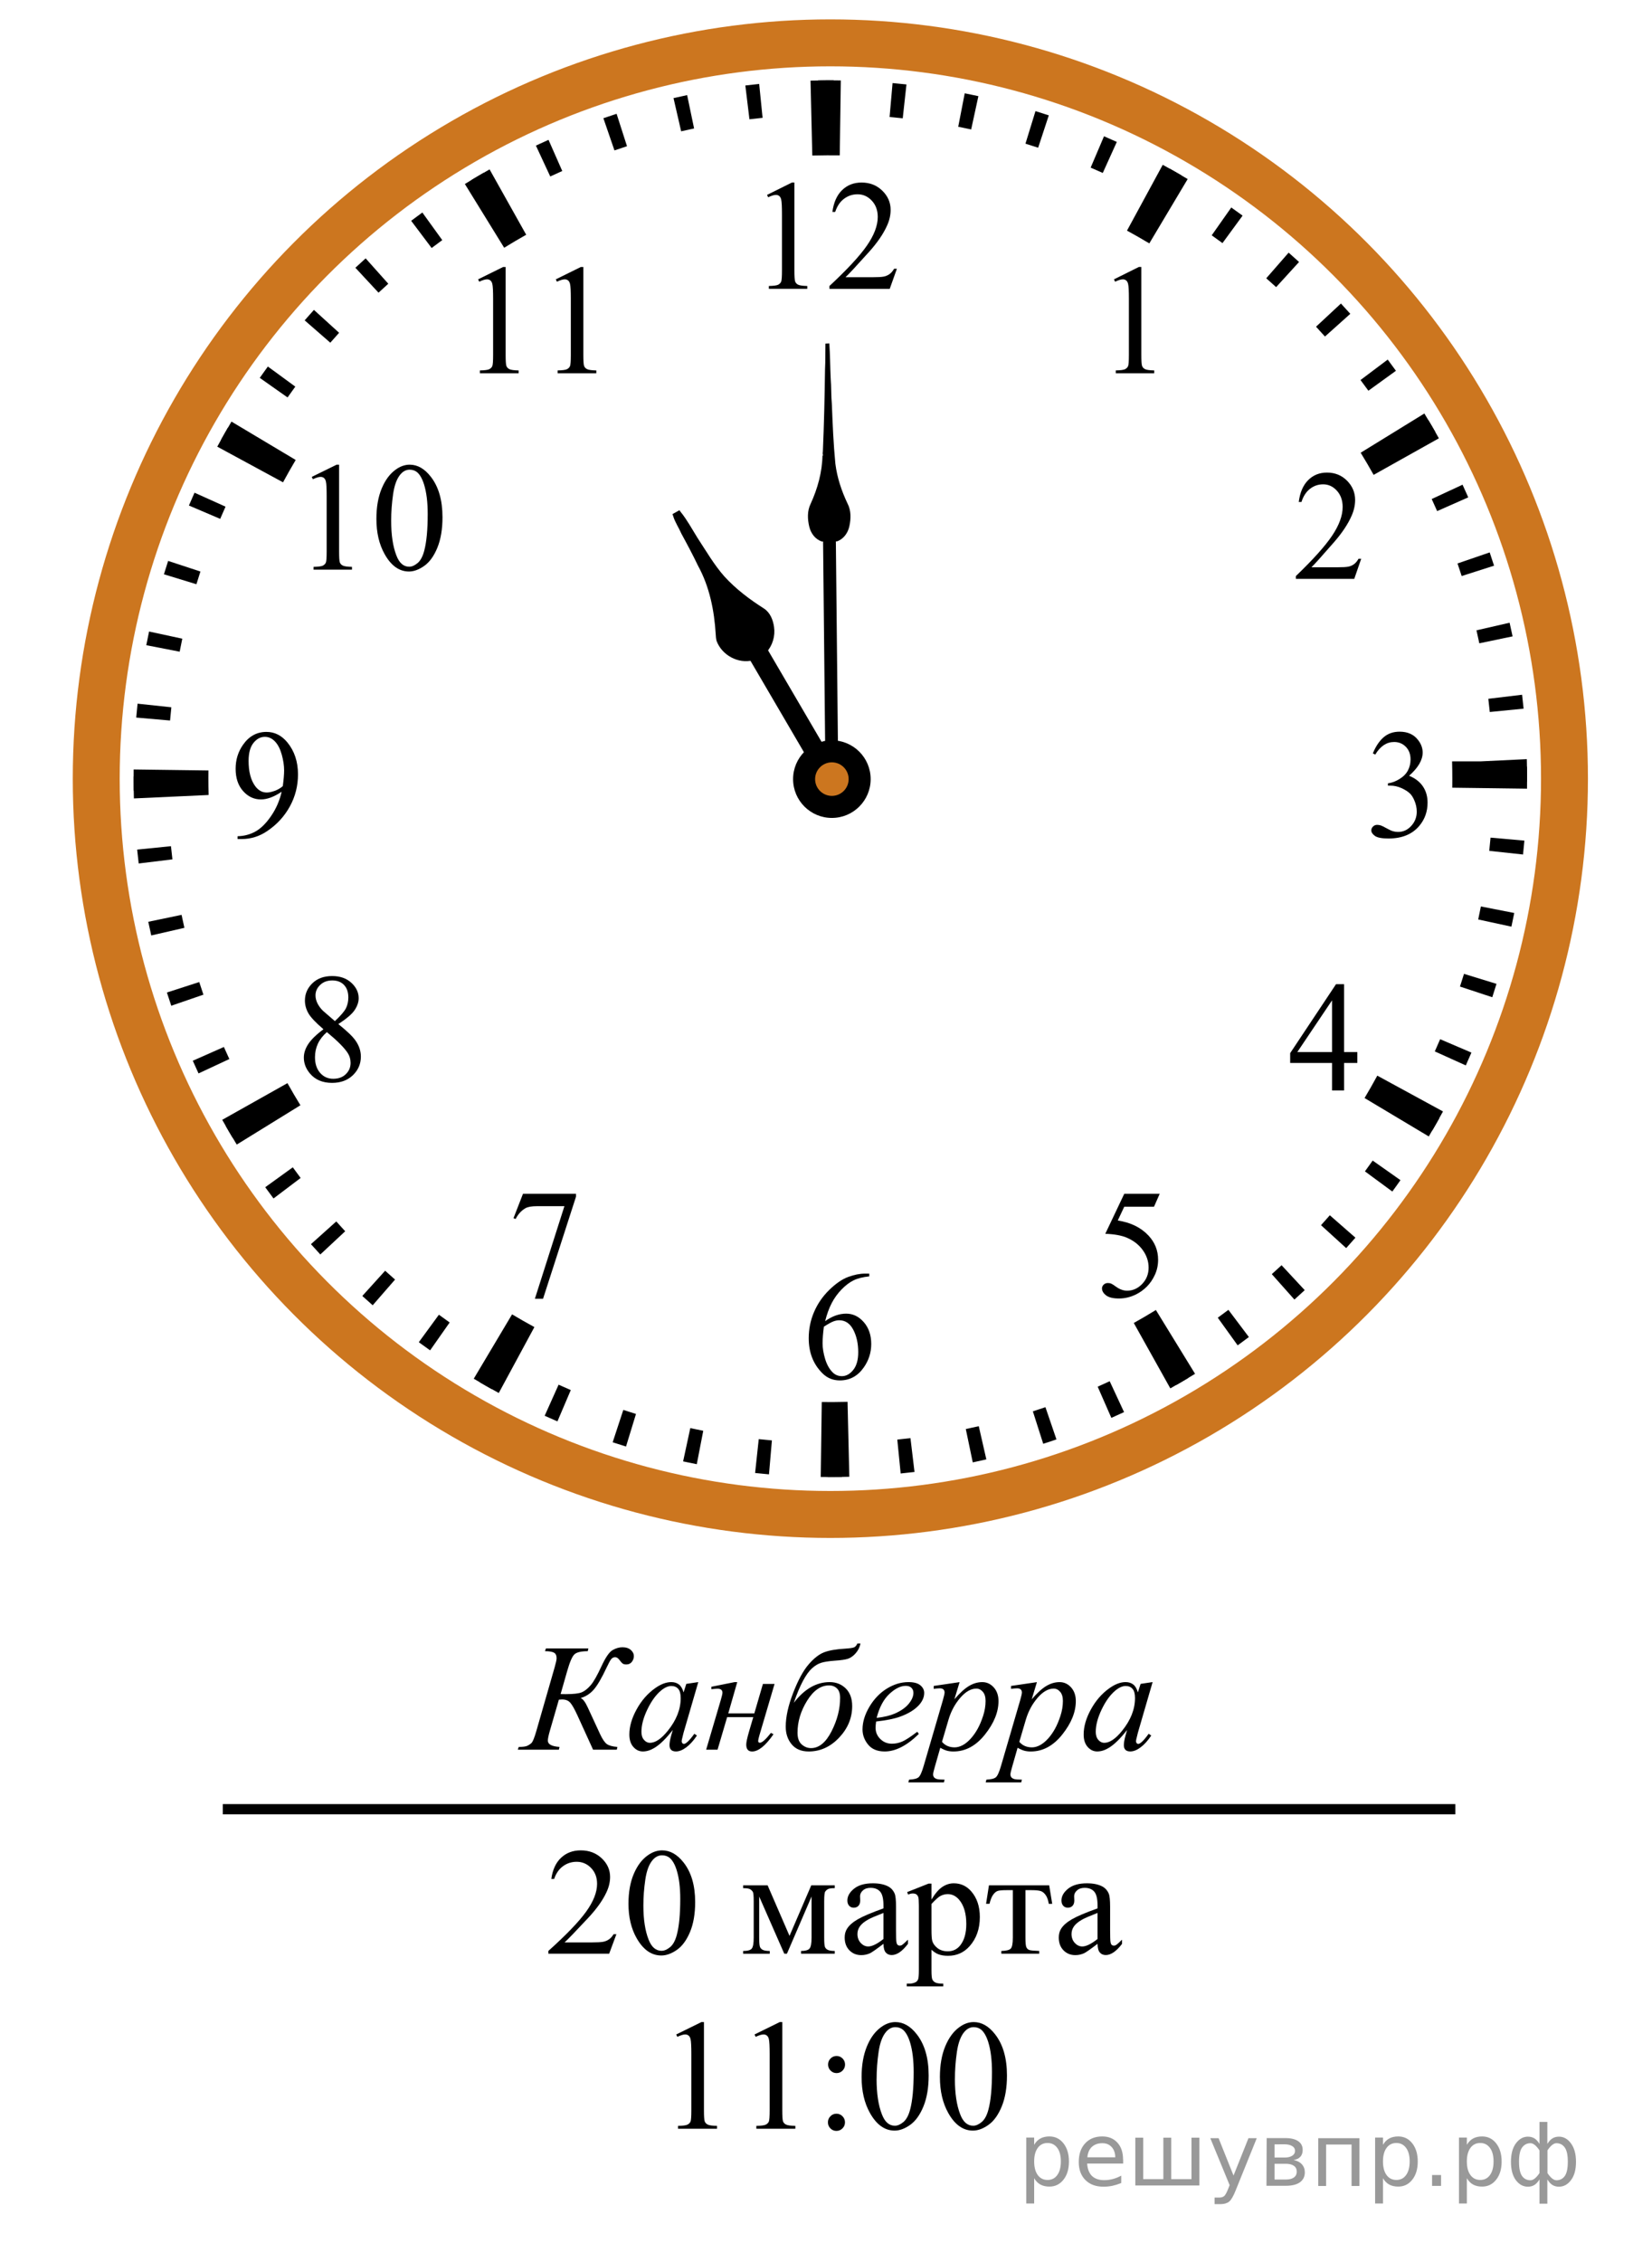 <?xml version="1.0" encoding="UTF-8"?>
<svg id="_Слой_1" xmlns="http://www.w3.org/2000/svg" width="161.5" height="220.98" version="1.1" xmlns:xlink="http://www.w3.org/1999/xlink" viewBox="0 0 161.5 220.98">
  <!-- Generator: Adobe Illustrator 29.6.1, SVG Export Plug-In . SVG Version: 2.1.1 Build 9)  -->
  <defs>
    <clipPath id="clippath">
      <rect x="27.854" y="41.85" width="19.2" height="17.94" fill="none"/>
    </clipPath>
    <clipPath id="clippath-1">
      <rect x="44.099" y="22.494" width="17.959" height="16.768" fill="none"/>
    </clipPath>
    <clipPath id="clippath-2">
      <rect x="106.271" y="22.494" width="9.601" height="16.768" fill="none"/>
    </clipPath>
    <clipPath id="clippath-3">
      <rect x="123.917" y="42.581" width="11.948" height="16.768" fill="none"/>
    </clipPath>
    <clipPath id="clippath-4">
      <rect x="123.441" y="92.563" width="11.949" height="16.768" fill="none"/>
    </clipPath>
    <clipPath id="clippath-5">
      <rect x="105.035" y="112.878" width="11.948" height="17.94" fill="none"/>
    </clipPath>
    <clipPath id="clippath-6">
      <rect x="76.233" y="120.88" width="11.949" height="17.94" fill="none"/>
    </clipPath>
    <clipPath id="clippath-7">
      <rect x="47.457" y="112.876" width="11.948" height="17.942" fill="none"/>
    </clipPath>
    <clipPath id="clippath-8">
      <rect x="27.08" y="91.832" width="11.949" height="17.941" fill="none"/>
    </clipPath>
    <clipPath id="clippath-9">
      <rect x="20.459" y="67.957" width="11.948" height="17.94" fill="none"/>
    </clipPath>
    <clipPath id="clippath-10">
      <rect x="72.359" y="14.255" width="19.2" height="16.768" fill="none"/>
    </clipPath>
    <clipPath id="clippath-11">
      <rect x="131.478" y="67.957" width="11.949" height="17.94" fill="none"/>
    </clipPath>
  </defs>
  <g>
    <line x1="81.409" y1="76.324" x2="72.76" y2="61.544" fill="none" stroke="#000" stroke-width="2"/>
    <path d="M73.55,64.267c-1.312.342-2.775-.459-3.254-1.713-.055-.19-.065-.388-.077-.585-.139-2.353-.613-4.728-1.758-6.81-.505-1.054-1.054-2.09-1.616-3.116-.251-.574-.609-1.098-.801-1.698.102-.057.205-.114.308-.172.617.776,1.09,1.651,1.612,2.491.856,1.3,1.637,2.661,2.673,3.83,1.133,1.241,2.485,2.26,3.898,3.159.551.347.799,1.014.887,1.632.123.818-.133,1.677-.69,2.29" stroke="#000" stroke-width=".5"/>
  </g>
  <g>
    <line x1="81.022" y1="46.31" x2="81.327" y2="76.222" fill="none" stroke="#000" stroke-width="1.25"/>
    <path d="M80.354,52.906c-.649-.201-1.083-.798-1.238-1.44-.177-.731-.213-1.545.129-2.237.684-1.491,1.135-3.11,1.162-4.756.023.015.067.047.085.063-.09-.134-.065-.287-.048-.44.116-2.663.174-5.327.21-7.993.044-.843.024-1.69.039-2.532.126-.007.255-.014.382-.018.077,1.133.079,2.269.133,3.403.07.85.035,1.706.115,2.555.076,1.935.155,3.868.343,5.796.17,1.353.605,2.661,1.189,3.889.362.684.337,1.503.175,2.237-.145.645-.571,1.247-1.216,1.462"/>
  </g>
  <ellipse cx="81.176" cy="76.075" rx="71.768" ry="71.888" fill="none" stroke="#cc761f" stroke-width="4.587"/>
  <path d="M81.143,144.304c-.303,0-.604-.003-.907-.006l.1-7.319c.806.008,1.618.004,2.432-.017l.089-.002.173,7.319-.082.002c-.6.014-1.203.024-1.807.024h.002ZM48.757,136.093c-.817-.447-1.642-.914-2.443-1.393l3.746-6.288c.715.425,1.45.846,2.182,1.243l-3.481,6.438s-.004,0-.004,0ZM114.411,135.644l-3.572-6.389c.728-.406,1.453-.833,2.16-1.269l3.83,6.236c-.791.488-1.605.968-2.418,1.422h0ZM23.146,111.826c-.487-.792-.964-1.605-1.421-2.42l6.376-3.583c.407.727.833,1.454,1.268,2.161l-6.223,3.84h0v.002h0ZM139.677,111.031l-6.277-3.752c.43-.724.852-1.459,1.245-2.188l6.423,3.497c-.444.813-.912,1.636-1.391,2.443h0ZM13.089,78.006l-.004-.181c-.016-.57-.022-1.176-.022-1.782,0-.289,0-.577.005-.866l7.309.097c-.003.255-.004.512-.004.769,0,.541.006,1.084.02,1.628l-7.304.335h0ZM149.282,77.054l-7.309-.096c.003-.284.005-.567.005-.853,0-.54-.006-1.084-.02-1.627v-.095h2.824l4.479-.215.003.121c.015.608.023,1.212.023,1.818,0,.314-.002.631-.005.945h.001-.002v.002h0ZM27.669,47.123l-6.429-3.484c.44-.814.909-1.638,1.389-2.448l6.279,3.748c-.429.723-.846,1.458-1.239,2.184h0ZM134.285,46.393c-.404-.723-.828-1.449-1.266-2.161l6.227-3.833c.491.797.967,1.613,1.42,2.424l-6.38,3.572h0v-.002h-.001,0ZM49.287,24.205l-3.842-6.229c.795-.492,1.61-.971,2.417-1.426l3.579,6.385c-.721.406-1.446.833-2.155,1.272h0v-.002h0ZM112.357,23.78c-.718-.429-1.453-.852-2.182-1.248l3.494-6.432c.813.446,1.634.914,2.438,1.394l-3.75,6.286h0ZM79.411,15.197l-.174-7.318.122-.003c.995-.026,1.91-.033,2.84-.017l-.105,7.319c-.831-.01-1.669-.005-2.511.015l-.172.004h0Z"/>
  <path d="M81.152,144.302h-.229l.03-3.329h.199c.335,0,.673-.002,1.011-.007l.145,3.326c-.054.001-.106.002-.162,0-.288.006-.642.009-.994.01h0ZM75.176,144.043c-.453-.04-.907-.083-1.357-.133l.356-3.308c.427.047.858.088,1.287.126l-.286,3.315h0ZM88.049,143.958l-.329-3.311c.431-.044.86-.091,1.287-.142l.396,3.305c-.451.054-.9.103-1.352.149h0v-.002h-.002ZM68.118,143.052c-.448-.086-.893-.179-1.336-.274l.701-3.252c.42.09.844.178,1.267.261l-.633,3.268h0v-.003h.001ZM95.097,142.875l-.68-3.259c.422-.088.846-.18,1.268-.277l.74,3.243c-.442.102-.883.199-1.328.293h0ZM61.2,141.325c-.438-.137-.872-.272-1.305-.415l1.04-3.162c.411.136.824.267,1.239.395l-.974,3.182h0ZM101.986,141.058l-1.013-3.169c.411-.132.82-.268,1.229-.408l1.077,3.148c-.43.15-.86.293-1.293.429h0ZM54.495,138.869c-.417-.18-.836-.363-1.248-.548l1.362-3.037c.396.179.791.352,1.192.524l-1.306,3.061h0ZM108.646,138.526l-1.336-3.047c.394-.173.785-.352,1.174-.534l1.403,3.017c-.41.19-.824.381-1.239.563h-.003,0ZM48.088,135.725c-.396-.222-.791-.448-1.184-.676l1.67-2.879c.374.218.75.435,1.129.645l-1.616,2.908h0v.002h.001ZM115.007,135.306l-1.654-2.888c.376-.216.746-.435,1.115-.655l1.709,2.854c-.389.234-.779.462-1.17.689h0ZM42.049,131.929c-.372-.263-.741-.525-1.108-.795l1.966-2.686c.349.256.699.509,1.052.758l-1.91,2.721h0v.002h0ZM120.993,131.439l-1.943-2.699c.35-.252.696-.508,1.039-.769l2.002,2.658c-.362.272-.729.543-1.096.81h-.002ZM36.435,127.524c-.342-.299-.683-.602-1.016-.908l2.232-2.466c.32.291.642.579.969.864l-2.185,2.51h0ZM126.542,126.967l-2.211-2.483c.321-.287.641-.578.955-.872l2.263,2.435c-.332.311-.669.617-1.007.92h0ZM31.315,122.561c-.308-.332-.615-.667-.917-1.006l2.476-2.22c.289.323.578.643.872.959l-2.431,2.267h0ZM131.603,121.939l-2.46-2.238c.292-.32.577-.644.861-.969l2.503,2.189c-.299.342-.601.683-.906,1.02h0v-.002h.002ZM26.738,117.089c-.273-.363-.543-.729-.81-1.098l2.696-1.944c.25.35.507.697.766,1.04l-2.653,2.005h0v-.003h0ZM136.114,116.412l-2.677-1.97c.255-.348.507-.699.757-1.054l2.716,1.913c-.263.374-.525.744-.796,1.111h0ZM22.753,111.174c-.233-.389-.464-.781-.69-1.174l2.883-1.656c.215.375.431.746.652,1.113l-2.845,1.717h0ZM140.03,110.438l-2.871-1.674c.22-.375.434-.751.644-1.13l2.901,1.622c-.222.397-.447.792-.677,1.185h.001v-.002h.004-.002ZM19.408,104.872c-.189-.41-.378-.822-.561-1.238l3.04-1.344c.173.396.351.788.534,1.178l-3.013,1.404h0ZM143.297,104.091l-3.03-1.368c.178-.396.352-.792.522-1.192l3.058,1.307c-.18.419-.363.839-.55,1.253h0ZM16.743,98.259c-.148-.428-.29-.861-.427-1.292l3.162-1.021c.132.411.27.822.409,1.233l-3.144,1.08h0ZM145.884,97.429l-3.157-1.042c.136-.411.267-.825.395-1.24l3.176.974c-.135.439-.271.873-.412,1.307h-.002ZM14.787,91.393c-.101-.445-.199-.887-.292-1.335l3.254-.677c.089.423.181.846.278,1.267l-3.238.744h0v.002h-.002ZM147.756,90.535l-3.246-.703c.09-.421.178-.846.261-1.271l3.262.638c-.09.448-.18.891-.277,1.336h0ZM13.559,84.361c-.056-.452-.104-.902-.151-1.356l3.306-.333c.043.43.092.861.142,1.288l-3.298.402h.001,0ZM148.892,83.485l-3.303-.356c.047-.43.089-.861.127-1.293l3.309.293c-.04.453-.084.905-.133,1.356h0ZM13.072,77.237l-.002-.123c-.005-.354-.008-.706-.008-1.061v-.184l3.322.017v.166c0,.336.002.674.006,1.009l.002.122-3.323.054s.003,0,.003,0ZM149.286,76.365l-3.321-.025v-.243c0-.312,0-.627-.007-.939l-.002-.135h3.323-1.595l1.588-.126.009.141c.004.353.008.706.008,1.059v.269h-.003,0ZM16.628,70.395l-3.31-.288c.041-.454.082-.906.131-1.358l3.302.353c-.046.428-.087.86-.125,1.29h0v.002h.002ZM145.64,69.558c-.042-.43-.089-.861-.14-1.286l3.299-.396c.054.452.103.904.149,1.359l-3.306.326h-.002s0-.003,0-.003ZM17.565,63.67l-3.263-.634c.087-.449.177-.892.272-1.336l3.247.699c-.09.421-.176.846-.256,1.271h0ZM144.618,62.849c-.088-.422-.18-.847-.277-1.267l3.238-.742c.101.444.197.886.292,1.333l-3.254.679h0v-.003h0ZM19.201,57.08l-3.176-.972c.134-.439.27-.872.412-1.307l3.157,1.038c-.135.411-.266.826-.393,1.241h0ZM142.894,56.279c-.131-.411-.268-.821-.407-1.229l3.145-1.08c.148.43.29.863.427,1.297l-3.165,1.012h0ZM21.527,50.694l-3.058-1.305c.179-.419.361-.838.547-1.252l3.032,1.363c-.177.396-.35.793-.521,1.194h0ZM140.496,49.935c-.173-.396-.351-.789-.532-1.18l3.014-1.401c.188.41.376.82.559,1.237l-3.041,1.344h0ZM24.509,44.588l-2.904-1.616c.221-.398.447-.794.676-1.189l2.872,1.673c-.218.375-.431.75-.641,1.13h-.004v.002h0ZM137.446,43.879c-.215-.375-.433-.747-.654-1.117l2.849-1.712c.233.388.462.779.688,1.171l-2.883,1.658h0ZM28.111,38.831l-2.717-1.914c.262-.372.523-.74.791-1.107l2.684,1.964c-.256.35-.508.702-.758,1.057h.002-.002ZM133.774,38.173c-.252-.351-.509-.699-.77-1.044l2.658-1.998c.271.363.539.728.805,1.095l-2.693,1.947h0ZM32.291,33.482l-2.507-2.183c.296-.343.599-.685.906-1.022l2.461,2.236c-.289.321-.575.643-.86.969h0ZM129.528,32.879c-.289-.324-.579-.644-.872-.96l2.434-2.264c.309.333.613.669.916,1.006l-2.478,2.218h0ZM37.005,28.595l-2.263-2.435c.332-.309.665-.616,1.003-.918l2.215,2.479c-.321.289-.64.58-.955.874h0ZM124.755,28.051c-.319-.291-.64-.577-.966-.862l2.188-2.506c.342.3.684.604,1.019.912l-2.242,2.458v-.002h0ZM42.197,24.23l-2.001-2.658c.362-.272.727-.543,1.093-.809l1.947,2.697c-.35.252-.697.511-1.041.771h.002ZM119.51,23.752c-.349-.256-.699-.511-1.053-.761l1.913-2.719c.372.263.739.526,1.106.795l-1.966,2.685h0ZM47.814,20.429l-1.713-2.851c.388-.234.778-.463,1.168-.69l1.659,2.885c-.374.216-.745.434-1.114.656h0ZM113.84,20.018c-.372-.219-.749-.434-1.127-.644l1.619-2.907c.396.223.791.449,1.185.679l-1.677,2.872h0ZM53.793,17.241l-1.403-3.016c.409-.191.82-.379,1.234-.562l1.343,3.044c-.394.175-.785.354-1.176.536h0l.002-.002h0ZM107.81,16.898c-.394-.178-.788-.352-1.187-.522l1.305-3.062c.418.18.838.363,1.252.552l-1.373,3.033h.003ZM60.07,14.697l-1.083-3.148c.427-.149.86-.292,1.292-.43l1.017,3.167c-.41.133-.819.27-1.229.41h.003ZM101.49,14.432c-.41-.136-.826-.268-1.24-.396l.979-3.18c.438.134.868.272,1.302.414l-1.041,3.162h0ZM66.589,12.829l-.746-3.244c.443-.102.885-.199,1.331-.292l.681,3.258c-.423.088-.846.181-1.266.278h0ZM94.942,12.646c-.419-.093-.843-.179-1.266-.262l.636-3.268c.448.088.893.18,1.336.278l-.706,3.252h0ZM73.266,11.657l-.401-3.304c.45-.055.901-.104,1.352-.152l.334,3.31c-.431.044-.86.093-1.287.143h0v.002h.002ZM88.252,11.558c-.426-.047-.858-.09-1.286-.128l.291-3.314c.454.04.907.084,1.358.134l-.363,3.308h0ZM80.021,11.188l-.042-3.328.141-.002c.368-.005.722-.008,1.073-.008h.308l-.021,3.329h-.285c-.334,0-.671.002-1.008.006l-.167.002h.001Z"/>
  <circle cx="81.324" cy="76.12" r="3.792"/>
  <circle cx="81.324" cy="76.119" r="1.639" fill="#cc761f"/>
  <g clip-path="url(#clippath)">
    <g>
      <path d="M30.477,46.592l2.431-1.193h.243v8.487c0,.563.022.914.069,1.053.047.138.144.244.291.318s.447.116.898.126v.274h-3.756v-.274c.471-.01.775-.051.913-.122.138-.072.233-.168.287-.289s.081-.483.081-1.086v-5.426c0-.731-.024-1.201-.073-1.408-.035-.158-.098-.274-.188-.349s-.2-.111-.327-.111c-.183,0-.435.077-.759.229l-.11-.229Z"/>
      <path d="M36.797,50.691c0-1.146.172-2.133.516-2.961.344-.827.801-1.443,1.37-1.849.442-.321.899-.482,1.37-.482.767,0,1.454.393,2.063,1.179.762.974,1.142,2.293,1.142,3.958,0,1.166-.167,2.157-.5,2.973-.334.815-.761,1.407-1.278,1.774-.519.368-1.018.553-1.499.553-.953,0-1.746-.565-2.379-1.697-.538-.955-.805-2.103-.805-3.448ZM38.241,50.876c0,1.384.169,2.513.508,3.388.28.736.697,1.104,1.253,1.104.265,0,.54-.12.824-.359.285-.24.501-.642.648-1.205.226-.85.339-2.048.339-3.595,0-1.146-.118-2.103-.354-2.868-.177-.568-.405-.972-.685-1.208-.202-.163-.445-.245-.729-.245-.334,0-.631.151-.892.452-.354.41-.594,1.056-.722,1.935-.126.88-.19,1.747-.19,2.601Z"/>
    </g>
  </g>
  <g clip-path="url(#clippath-1)">
    <g>
      <path d="M46.739,27.292l2.448-1.208h.245v8.593c0,.57.023.925.07,1.065s.145.248.293.323.45.118.905.127v.278h-3.784v-.278c.475-.01.782-.051.92-.124.138-.073.234-.17.289-.293s.082-.489.082-1.099v-5.493c0-.74-.025-1.216-.074-1.426-.035-.16-.099-.278-.189-.353-.092-.075-.201-.112-.33-.112-.184,0-.438.078-.764.232,0,0-.111-.232-.111-.232Z"/>
      <path d="M54.335,27.292l2.448-1.208h.245v8.593c0,.57.023.925.07,1.065s.145.248.293.323.45.118.905.127v.278h-3.783v-.278c.475-.01.781-.051.92-.124.138-.073.234-.17.289-.293s.082-.489.082-1.099v-5.493c0-.74-.025-1.216-.074-1.426-.035-.16-.099-.278-.189-.353-.092-.075-.202-.112-.33-.112-.184,0-.438.078-.765.232,0,0-.111-.232-.111-.232Z"/>
    </g>
  </g>
  <g clip-path="url(#clippath-2)">
    <path d="M108.903,27.291l2.431-1.208h.243v8.593c0,.57.023.925.07,1.065s.144.248.291.323.446.118.898.127v.278h-3.757v-.278c.472-.01.776-.051.914-.124.137-.073.232-.17.287-.293.054-.123.081-.489.081-1.099v-5.492c0-.74-.024-1.216-.074-1.426-.034-.16-.097-.278-.188-.353s-.2-.112-.328-.112c-.182,0-.435.078-.759.232,0,0-.109-.233-.109-.233Z"/>
  </g>
  <g clip-path="url(#clippath-3)">
    <path d="M133.069,54.598l-.677,1.959h-5.705v-.278c1.679-1.611,2.859-2.927,3.544-3.947.685-1.02,1.027-1.954,1.027-2.799,0-.646-.188-1.176-.563-1.591-.376-.416-.825-.623-1.348-.623-.476,0-.902.146-1.28.439s-.657.722-.838,1.287h-.264c.119-.926.424-1.636.916-2.131.492-.496,1.106-.743,1.844-.743.784,0,1.438.265,1.964.795.525.531.788,1.156.788,1.876,0,.515-.114,1.031-.342,1.546-.353.811-.923,1.668-1.712,2.574-1.184,1.361-1.923,2.181-2.217,2.461h2.523c.514,0,.874-.02,1.081-.06.206-.04.393-.121.56-.244.166-.123.311-.296.435-.522h.264Z"/>
  </g>
  <g clip-path="url(#clippath-4)">
    <path d="M132.694,102.787v1.066h-1.297v2.687h-1.177v-2.687h-4.093v-.961l4.484-6.739h.785v6.634s1.298,0,1.298,0ZM130.22,102.787v-5.051l-3.395,5.051h3.395Z"/>
  </g>
  <g clip-path="url(#clippath-5)">
    <path d="M113.373,116.634l-.556,1.26h-2.909l-.635,1.349c1.26.193,2.258.68,2.994,1.461.633.672.949,1.462.949,2.371,0,.529-.104,1.019-.311,1.468-.207.45-.467.833-.781,1.149-.313.316-.663.57-1.048.763-.547.272-1.107.408-1.683.408-.58,0-1.002-.103-1.266-.308s-.396-.431-.396-.679c0-.138.054-.26.163-.366s.248-.159.414-.159c.124,0,.231.02.324.059.093.04.251.141.475.304.356.258.718.386,1.084.386.556,0,1.044-.219,1.465-.656s.631-.97.631-1.597c0-.608-.188-1.175-.563-1.701-.375-.526-.894-.933-1.554-1.22-.519-.222-1.225-.351-2.118-.385l1.854-3.906h3.467Z"/>
  </g>
  <g clip-path="url(#clippath-6)">
    <path d="M84.979,124.429v.273c-.627.064-1.14.194-1.537.389s-.789.494-1.177.895c-.387.399-.708.846-.962,1.338-.254.491-.467,1.075-.638,1.752.685-.488,1.371-.733,2.061-.733.661,0,1.234.276,1.718.83.485.554.728,1.265.728,2.135,0,.84-.245,1.606-.734,2.298-.589.84-1.369,1.26-2.339,1.26-.661,0-1.222-.227-1.683-.682-.903-.885-1.355-2.031-1.355-3.439,0-.899.173-1.754.521-2.564s.843-1.529,1.487-2.156c.644-.628,1.261-1.051,1.85-1.268.59-.218,1.139-.326,1.647-.326h.413v-.002ZM80.543,129.617c-.086.668-.128,1.206-.128,1.616,0,.475.084.989.253,1.546.169.556.419.996.752,1.322.242.232.537.349.884.349.414,0,.783-.202,1.108-.608.326-.404.489-.982.489-1.734,0-.844-.162-1.576-.485-2.193s-.782-.926-1.376-.926c-.181,0-.374.039-.581.117-.206.079-.512.249-.916.511h0Z"/>
  </g>
  <g clip-path="url(#clippath-7)">
    <path d="M51.126,116.634h5.184v.282l-3.223,9.977h-.798l2.888-9.05h-2.66c-.537,0-.92.066-1.148.199-.399.229-.72.578-.963,1.053l-.207-.081s.927-2.38.927-2.38Z"/>
  </g>
  <g clip-path="url(#clippath-8)">
    <path d="M31.62,100.555c-.765-.652-1.258-1.176-1.479-1.571s-.332-.805-.332-1.23c0-.652.242-1.214.727-1.686.485-.472,1.129-.708,1.933-.708.779,0,1.407.22,1.882.66.476.44.713.941.713,1.504,0,.376-.128.759-.385,1.149-.257.391-.792.85-1.604,1.379.837.672,1.391,1.201,1.662,1.586.361.504.542,1.036.542,1.594,0,.707-.259,1.311-.777,1.813s-1.198.752-2.04.752c-.917,0-1.633-.299-2.146-.896-.409-.479-.613-1.003-.613-1.572,0-.444.144-.886.431-1.323.287-.439.782-.922,1.486-1.451ZM31.955,100.837c-.395.346-.687.723-.877,1.13-.19.408-.285.849-.285,1.323,0,.638.167,1.148.503,1.531.335.383.762.575,1.28.575.513,0,.924-.151,1.233-.452.309-.302.464-.667.464-1.097,0-.356-.091-.674-.271-.956-.338-.525-1.02-1.209-2.047-2.054h0ZM32.74,99.762c.57-.534.932-.955,1.084-1.264s.228-.659.228-1.049c0-.519-.14-.925-.421-1.219-.28-.294-.663-.441-1.148-.441s-.879.146-1.184.438-.456.632-.456,1.022c0,.257.063.514.189.771s.306.501.539.733c0,0,1.169,1.009,1.169,1.009Z"/>
  </g>
  <g clip-path="url(#clippath-9)">
    <path d="M23.226,81.972v-.274c.618-.01,1.193-.159,1.726-.448s1.047-.794,1.544-1.516.842-1.515,1.038-2.379c-.747.499-1.422.749-2.025.749-.68,0-1.262-.273-1.747-.819s-.727-1.271-.727-2.176c0-.879.242-1.663.727-2.35.585-.835,1.348-1.252,2.289-1.252.794,0,1.474.341,2.04,1.023.694.845,1.041,1.888,1.041,3.128,0,1.117-.264,2.158-.792,3.124s-1.262,1.768-2.204,2.405c-.765.524-1.6.786-2.502.786h-.408,0ZM27.647,76.806c.085-.643.128-1.156.128-1.542,0-.479-.079-.997-.235-1.553-.157-.556-.379-.982-.667-1.279-.288-.296-.615-.444-.98-.444-.423,0-.794.197-1.112.593-.319.396-.478.983-.478,1.764,0,1.042.211,1.858.635,2.446.309.425.689.638,1.141.638.219,0,.478-.055.777-.163.299-.11.563-.263.791-.46Z"/>
  </g>
  <g clip-path="url(#clippath-10)">
    <g>
      <path d="M74.987,19.041l2.431-1.208h.243v8.593c0,.57.023.925.07,1.065s.144.248.291.323.446.118.898.127v.278h-3.757v-.278c.472-.01.776-.051.914-.124.137-.073.232-.17.287-.293.054-.123.081-.489.081-1.099v-5.492c0-.74-.024-1.216-.074-1.426-.034-.16-.097-.278-.188-.353s-.2-.112-.328-.112c-.182,0-.435.078-.759.232,0,0-.109-.233-.109-.233Z"/>
      <path d="M87.68,26.261l-.7,1.959h-5.893v-.278c1.733-1.611,2.954-2.927,3.661-3.947s1.061-1.954,1.061-2.799c0-.646-.194-1.176-.582-1.591-.388-.416-.853-.623-1.393-.623-.491,0-.932.146-1.322.439-.39.292-.679.722-.865,1.287h-.272c.123-.926.438-1.636.946-2.131.509-.496,1.144-.743,1.904-.743.811,0,1.486.265,2.029.795.543.531.814,1.156.814,1.876,0,.515-.118,1.031-.354,1.546-.364.811-.953,1.668-1.769,2.574-1.223,1.361-1.986,2.181-2.29,2.461h2.607c.53,0,.902-.02,1.115-.06.214-.04.406-.121.579-.244.171-.123.321-.296.449-.522h.275,0Z"/>
    </g>
  </g>
  <g clip-path="url(#clippath-11)">
    <path d="M134.211,73.605c.275-.677.624-1.199,1.044-1.567.421-.368.945-.553,1.572-.553.774,0,1.369.262,1.782.786.314.391.471.808.471,1.252,0,.731-.441,1.488-1.326,2.269.595.242,1.044.588,1.348,1.038.305.449.457.978.457,1.586,0,.869-.267,1.623-.799,2.261-.694.83-1.699,1.245-3.017,1.245-.65,0-1.094-.084-1.329-.252s-.354-.349-.354-.541c0-.144.056-.27.168-.378.111-.109.246-.163.402-.163.119,0,.24.02.364.059.081.025.264.115.549.271.285.156.482.249.592.278.176.055.363.082.563.082.484,0,.906-.195,1.266-.586.358-.391.538-.853.538-1.386,0-.391-.083-.771-.25-1.142-.123-.277-.259-.487-.406-.63-.204-.198-.484-.377-.841-.538-.356-.16-.721-.24-1.091-.24h-.229v-.223c.376-.05.752-.19,1.13-.423.378-.231.652-.511.823-.837.172-.326.257-.685.257-1.075,0-.509-.153-.92-.46-1.234-.307-.313-.688-.471-1.144-.471-.737,0-1.353.41-1.847,1.23l-.233-.118h0Z"/>
  </g>
  <g>
    <g>
      <path d="M60.259,188.972l-.706,1.904h-5.946v-.27c1.749-1.566,2.98-2.846,3.694-3.838.713-.991,1.07-1.898,1.07-2.721,0-.627-.196-1.143-.587-1.546-.392-.404-.86-.605-1.405-.605-.496,0-.94.142-1.334.427-.394.284-.685.701-.873,1.251h-.275c.124-.9.442-1.591.956-2.072.513-.481,1.153-.722,1.921-.722.817,0,1.5.258,2.048.773.547.515.821,1.123.821,1.823,0,.501-.119,1.002-.357,1.503-.367.788-.961,1.622-1.784,2.502-1.234,1.323-2.005,2.12-2.312,2.393h2.631c.535,0,.911-.02,1.126-.059.216-.039.41-.117.583-.236s.325-.289.454-.508h.275Z"/>
      <path d="M61.44,185.988c0-1.128.174-2.1.521-2.914s.808-1.421,1.383-1.82c.446-.315.907-.474,1.382-.474.773,0,1.467.387,2.081,1.159.768.959,1.152,2.257,1.152,3.896,0,1.148-.168,2.123-.505,2.926-.337.802-.767,1.385-1.29,1.747s-1.027.543-1.513.543c-.961,0-1.762-.557-2.401-1.67-.541-.938-.811-2.069-.811-3.393h0ZM62.897,186.171c0,1.361.171,2.473.513,3.334.282.725.703,1.087,1.263,1.087.268,0,.545-.118.833-.354.288-.235.505-.631.654-1.185.228-.837.342-2.017.342-3.538,0-1.129-.119-2.069-.357-2.823-.178-.56-.409-.956-.691-1.189-.203-.16-.449-.24-.736-.24-.337,0-.637.148-.899.444-.357.404-.6,1.039-.729,1.904-.129.866-.193,1.719-.193,2.561h0Z"/>
    </g>
    <g>
      <path d="M77.184,189.133l2.126-4.938h2.297v.277c-.337,0-.562.032-.673.098-.111.066-.2.147-.264.245-.064.097-.097.413-.097.948v3.545c0,.462.023.76.07.894s.144.234.29.303.371.103.673.103v.27h-3.293v-.27c.406,0,.679-.074.818-.223.139-.148.208-.507.208-1.076v-4.02l-2.408,5.588h-.26l-2.453-5.588v4.02c0,.462.025.76.074.894.05.134.146.234.29.303s.367.103.669.103v.27h-2.602v-.27c.441,0,.724-.079.848-.237s.186-.512.186-1.062v-3.545c0-.521-.027-.828-.082-.923s-.139-.18-.253-.256c-.114-.075-.347-.112-.699-.112v-.277h2.394l2.141,4.938v-.002h0Z"/>
      <path d="M86.366,189.913c-.698.53-1.137.837-1.315.919-.268.122-.553.183-.854.183-.471,0-.858-.158-1.164-.475-.305-.315-.457-.731-.457-1.247,0-.326.074-.607.224-.846.203-.331.556-.643,1.059-.935.503-.291,1.34-.646,2.509-1.064v-.263c0-.666-.107-1.123-.323-1.371s-.529-.372-.94-.372c-.312,0-.56.082-.743.248-.188.165-.282.354-.282.568l.015.423c0,.225-.059.396-.175.519-.116.121-.269.183-.457.183-.184,0-.333-.063-.449-.19-.117-.126-.175-.299-.175-.518,0-.418.218-.803.654-1.152.436-.351,1.048-.525,1.836-.525.604,0,1.1.1,1.486.299.292.151.508.387.646.708.089.209.134.637.134,1.283v2.27c0,.637.013,1.027.037,1.171.024.143.065.239.123.288.057.048.122.072.196.072.08,0,.149-.017.209-.051.104-.063.305-.241.602-.532v.408c-.555.729-1.085,1.094-1.591,1.094-.242,0-.436-.082-.579-.248-.145-.165-.219-.447-.224-.846h-.002ZM86.366,189.439v-2.546c-.748.292-1.231.499-1.449.62-.392.215-.672.438-.84.672-.169.233-.253.488-.253.766,0,.351.106.641.319.872.213.23.459.346.736.346.376,0,.872-.243,1.486-.729h0Z"/>
      <path d="M88.683,184.858l2.096-.831h.282v1.561c.352-.588.705-1,1.06-1.236.354-.235.727-.354,1.118-.354.685,0,1.254.263,1.71.788.56.642.84,1.479.84,2.509,0,1.153-.337,2.106-1.011,2.859-.555.618-1.254.927-2.097.927-.366,0-.684-.051-.951-.153-.198-.072-.421-.219-.669-.438v2.035c0,.457.028.748.086.872.057.124.156.223.297.295.142.073.397.109.77.109v.271h-3.568v-.271h.187c.272.005.505-.046.698-.152.095-.054.167-.141.22-.26.052-.119.078-.422.078-.908v-6.317c0-.433-.021-.707-.06-.824-.04-.116-.104-.204-.189-.263-.087-.058-.205-.087-.354-.087-.119,0-.27.034-.453.102l-.089-.233h0ZM91.061,186.018v2.495c0,.54.022.895.067,1.064.069.282.238.53.509.744s.61.321,1.022.321c.495,0,.896-.189,1.204-.569.401-.496.602-1.193.602-2.094,0-1.021-.228-1.806-.684-2.355-.317-.38-.694-.569-1.13-.569-.238,0-.474.059-.706.175-.179.088-.474.351-.885.788h0Z"/>
      <path d="M96.68,184.194h5.888l.297,1.809h-.335c-.059-.364-.158-.646-.297-.846s-.297-.331-.476-.395c-.179-.062-.483-.095-.914-.095h-.595v4.64c0,.496.03.811.093.944.062.134.162.223.301.267s.456.073.951.088v.27h-3.701v-.27c.476-.01.781-.085.918-.227.136-.141.204-.498.204-1.072v-4.64h-.609c-.426,0-.716.025-.869.077-.154.051-.302.172-.442.364-.142.192-.262.49-.36.894h-.335l.282-1.809h0Z"/>
      <path d="M107.295,189.913c-.699.53-1.138.837-1.316.919-.268.122-.552.183-.854.183-.471,0-.858-.158-1.163-.475-.305-.315-.457-.731-.457-1.247,0-.326.074-.607.223-.846.203-.331.557-.643,1.06-.935.503-.291,1.339-.646,2.509-1.064v-.263c0-.666-.108-1.123-.323-1.371-.216-.248-.529-.372-.94-.372-.312,0-.561.082-.743.248-.188.165-.283.354-.283.568l.016.423c0,.225-.059.396-.175.519-.117.121-.27.183-.457.183-.184,0-.334-.063-.45-.19-.116-.126-.175-.299-.175-.518,0-.418.219-.803.654-1.152.437-.351,1.048-.525,1.836-.525.604,0,1.101.1,1.486.299.293.151.508.387.647.708.089.209.134.637.134,1.283v2.27c0,.637.012,1.027.037,1.171.024.143.065.239.122.288.057.048.123.072.197.072.079,0,.148-.017.208-.051.104-.063.305-.241.603-.532v.408c-.556.729-1.086,1.094-1.591,1.094-.243,0-.437-.082-.58-.248-.144-.165-.218-.447-.223-.846h-.002ZM107.295,189.439v-2.546c-.749.292-1.231.499-1.45.62-.391.215-.671.438-.84.672-.168.233-.252.488-.252.766,0,.351.106.641.319.872.213.23.458.346.735.346.377,0,.872-.243,1.487-.729h0Z"/>
    </g>
  </g>
  <line x1="21.782" y1="176.76" x2="142.276" y2="176.76" fill="none" stroke="#000" stroke-miterlimit="10"/>
  <g>
    <path d="M66.105,198.768l2.467-1.212h.247v8.622c0,.572.023.929.071,1.069.047.141.146.248.295.324.15.075.454.117.912.128v.278h-3.812v-.278c.479-.011.788-.052.927-.125.14-.072.237-.17.292-.293.055-.123.082-.491.082-1.104v-5.512c0-.743-.025-1.221-.075-1.432-.035-.16-.099-.278-.191-.354s-.203-.113-.333-.113c-.185,0-.441.078-.77.233l-.112-.233Z"/>
    <path d="M73.761,198.768l2.467-1.212h.247v8.622c0,.572.023.929.071,1.069.047.141.146.248.295.324.15.075.454.117.912.128v.278h-3.812v-.278c.479-.011.788-.052.927-.125.14-.072.237-.17.292-.293.055-.123.082-.491.082-1.104v-5.512c0-.743-.025-1.221-.075-1.432-.035-.16-.099-.278-.191-.354s-.203-.113-.333-.113c-.185,0-.441.078-.77.233l-.112-.233Z"/>
    <path d="M81.768,206.509c.234,0,.432.083.594.249.162.165.243.364.243.595s-.082.428-.246.591c-.165.163-.362.245-.591.245s-.425-.082-.587-.245-.243-.36-.243-.591.081-.43.243-.595c.162-.166.357-.249.587-.249ZM81.783,200.869c.229,0,.424.081.586.244s.243.36.243.592-.081.428-.243.591-.357.245-.586.245-.425-.082-.587-.245c-.162-.163-.243-.36-.243-.591s.081-.429.243-.592c.162-.163.357-.244.587-.244Z"/>
    <path d="M84.229,202.933c0-1.165.175-2.168.523-3.009s.812-1.467,1.391-1.879c.448-.326.912-.489,1.391-.489.777,0,1.475.399,2.093,1.197.772.989,1.159,2.329,1.159,4.021,0,1.185-.17,2.191-.509,3.02s-.771,1.43-1.297,1.804-1.033.561-1.521.561c-.967,0-1.771-.575-2.414-1.725-.544-.969-.815-2.136-.815-3.501ZM85.695,203.12c0,1.406.172,2.553.516,3.441.284.748.707,1.122,1.271,1.122.27,0,.549-.121.838-.365.289-.243.508-.651.657-1.224.229-.863.344-2.081.344-3.652,0-1.164-.119-2.136-.358-2.914-.18-.577-.411-.986-.695-1.228-.204-.165-.451-.248-.74-.248-.339,0-.641.153-.904.459-.359.417-.604,1.072-.732,1.966-.13.894-.194,1.774-.194,2.643Z"/>
    <path d="M91.885,202.933c0-1.165.174-2.168.523-3.009.349-.841.812-1.467,1.39-1.879.449-.326.912-.489,1.391-.489.777,0,1.476.399,2.094,1.197.772.989,1.158,2.329,1.158,4.021,0,1.185-.169,2.191-.508,3.02s-.771,1.43-1.297,1.804c-.526.374-1.033.561-1.521.561-.967,0-1.772-.575-2.415-1.725-.543-.969-.814-2.136-.814-3.501ZM93.35,203.12c0,1.406.172,2.553.516,3.441.284.748.708,1.122,1.271,1.122.269,0,.548-.121.837-.365.289-.243.509-.651.658-1.224.229-.863.344-2.081.344-3.652,0-1.164-.12-2.136-.359-2.914-.179-.577-.411-.986-.694-1.228-.205-.165-.451-.248-.74-.248-.339,0-.641.153-.905.459-.358.417-.603,1.072-.732,1.966s-.194,1.774-.194,2.643Z"/>
  </g>
  <g>
    <path d="M53.373,161.052h4.149l-.066.27c-.64,0-1.071.1-1.292.3-.222.199-.46.746-.716,1.641l-.642,2.247c.231.005.399.007.502.007.758,0,1.281-.061,1.569-.182.288-.122.577-.352.867-.689s.642-.957,1.056-1.856c.403-.871.768-1.397,1.092-1.579.325-.183.643-.274.953-.274.354,0,.63.089.827.267s.295.373.295.587c0,.205-.064.394-.192.565-.128.173-.31.259-.546.259-.153,0-.27-.027-.351-.083-.082-.057-.196-.184-.343-.384-.123-.16-.256-.24-.399-.24-.147,0-.272.059-.373.175-.101.117-.26.406-.476.868-.468.997-.878,1.701-1.233,2.112-.354.41-.785.688-1.292.835.222.083.453.387.694.912l1.218,2.633c.222.472.434.786.639.941.204.155.552.253,1.044.292l-.059.27h-2.318l-1.528-3.349c-.29-.632-.527-1.05-.712-1.254-.185-.205-.449-.307-.794-.307-.069,0-.172.007-.31.021l-.886,3.057c-.128.447-.192.764-.192.948,0,.355.379.56,1.137.613l-.059.27h-4.016l.096-.27c.384,0,.654-.034.812-.103.157-.068.3-.161.428-.281.128-.119.288-.512.479-1.178l1.787-6.215c.128-.447.192-.744.192-.891,0-.267-.086-.448-.258-.543s-.465-.143-.878-.143l.095-.269h0Z"/>
    <path d="M68.264,164.342l-1.439,4.945-.162.664c-.015.063-.022.117-.022.16,0,.078.025.146.074.205.039.043.088.065.147.065.064,0,.147-.039.251-.117.192-.141.448-.433.768-.875l.251.175c-.339.506-.689.892-1.048,1.156-.359.266-.692.397-.997.397-.212,0-.371-.052-.477-.156-.105-.104-.159-.257-.159-.456,0-.238.054-.552.163-.941l.155-.547c-.645.832-1.238,1.413-1.779,1.743-.389.238-.77.357-1.144.357-.359,0-.669-.146-.93-.441-.261-.294-.391-.698-.391-1.214,0-.773.235-1.59.705-2.447.47-.858,1.067-1.546,1.791-2.062.565-.408,1.1-.612,1.602-.612.3,0,.55.078.75.233.199.155.351.413.454.773l.266-.832,1.173-.175-.002.002h0ZM65.636,164.721c-.315,0-.649.146-1.004.438-.502.414-.948,1.026-1.34,1.839-.391.812-.586,1.546-.586,2.203,0,.33.083.592.251.784.167.192.359.288.576.288.536,0,1.12-.392,1.75-1.175.841-1.04,1.262-2.108,1.262-3.202,0-.413-.081-.713-.244-.897s-.384-.277-.665-.277h0Z"/>
    <path d="M69.541,164.795l2.266-.452h.266l-.878,3.057h2.547l.842-2.882h1.137l-1.484,5.033c-.079.277-.118.455-.118.533,0,.121.054.182.163.182.216,0,.578-.32,1.085-.963l.251.132c-.782,1.123-1.479,1.685-2.089,1.685-.384,0-.576-.226-.576-.678,0-.224.094-.657.281-1.299l.406-1.379h-2.554l-.938,3.181h-1.115l1.432-4.858c.108-.369.162-.605.162-.707,0-.263-.165-.395-.495-.395-.079,0-.275.018-.59.051v-.24h-.001Z"/>
    <path d="M83.819,160.571h.303c-.073.36-.229.676-.469.948-.238.272-.49.452-.753.54-.263.087-.695.15-1.295.189-.585.044-1.03.113-1.333.208-.302.095-.6.274-.893.54-.293.265-.589.68-.89,1.243-.3.564-.595,1.272-.886,2.123,1.034-1.347,2.202-2.021,3.506-2.021.63,0,1.154.207,1.572.62s.628.987.628,1.722c0,1.157-.426,2.186-1.277,3.085-.852.9-1.843,1.35-2.975,1.35-.723,0-1.278-.233-1.665-.7s-.579-1.04-.579-1.722c0-.953.242-2.055.727-3.305.484-1.249.989-2.177,1.513-2.782s1.033-1.001,1.528-1.186,1.18-.302,2.056-.351c.433-.029.716-.07.849-.124.133-.053.244-.18.332-.379v.002h.001ZM81.051,164.663c-.817,0-1.535.503-2.155,1.507s-.93,2.041-.93,3.111c0,.525.135.908.406,1.148.271.241.576.361.915.361.777,0,1.446-.547,2.004-1.642.558-1.094.838-2.181.838-3.261,0-.428-.105-.738-.314-.934-.209-.194-.464-.292-.764-.292v.002h0Z"/>
    <path d="M85.649,168.194c-.034.243-.052.445-.052.605,0,.433.155.801.466,1.105.31.304.687.455,1.129.455.354,0,.695-.071,1.022-.215s.813-.461,1.458-.952l.155.212c-1.167,1.143-2.278,1.714-3.337,1.714-.719,0-1.26-.224-1.624-.671s-.546-.941-.546-1.48c0-.725.227-1.467.679-2.226.453-.758,1.021-1.348,1.705-1.769.685-.421,1.388-.631,2.111-.631.521,0,.908.104,1.159.313s.376.457.376.744c0,.403-.162.79-.486,1.16-.429.481-1.059.87-1.891,1.167-.551.199-1.326.354-2.325.467v.002h0ZM85.701,167.837c.729-.083,1.321-.224,1.779-.423.605-.268,1.06-.588,1.362-.96s.454-.726.454-1.062c0-.204-.065-.369-.196-.495-.13-.127-.316-.19-.557-.19-.502,0-1.035.265-1.599.792s-.979,1.307-1.243,2.338h0Z"/>
    <path d="M93.811,164.342l-.509,1.678c.536-.623,1.015-1.058,1.436-1.306s.85-.372,1.288-.372.812.171,1.122.514c.31.344.465.789.465,1.339,0,1.07-.44,2.158-1.321,3.265s-1.907,1.659-3.078,1.659c-.246,0-.464-.026-.653-.08s-.402-.148-.639-.284l-.539,1.882c-.108.369-.162.61-.162.723,0,.106.028.197.085.273.057.075.148.134.276.175s.382.062.761.062l-.066.271h-3.477l.073-.271c.458-.02.767-.097.927-.233s.328-.513.506-1.13l1.867-6.391c.113-.403.17-.654.17-.751,0-.132-.038-.233-.114-.307s-.193-.109-.351-.109c-.143,0-.343.017-.599.051v-.284l2.532-.372v-.002h0ZM92.091,170.178c.305.359.716.539,1.232.539.256,0,.517-.07.783-.211.266-.142.524-.351.778-.628.254-.276.481-.597.683-.959.202-.362.383-.789.543-1.28s.24-.978.24-1.459c0-.389-.09-.687-.27-.894-.18-.206-.391-.31-.632-.31-.531,0-1.057.302-1.576.904-.519.603-.899,1.309-1.14,2.115l-.643,2.182h.002Z"/>
    <path d="M101.37,164.342l-.509,1.678c.536-.623,1.015-1.058,1.436-1.306s.85-.372,1.288-.372.812.171,1.122.514c.31.344.465.789.465,1.339,0,1.07-.44,2.158-1.321,3.265s-1.907,1.659-3.078,1.659c-.246,0-.464-.026-.653-.08s-.402-.148-.639-.284l-.539,1.882c-.108.369-.162.61-.162.723,0,.106.028.197.085.273.057.075.148.134.276.175s.382.062.761.062l-.066.271h-3.477l.073-.271c.458-.02.767-.097.927-.233s.328-.513.506-1.13l1.867-6.391c.113-.403.17-.654.17-.751,0-.132-.038-.233-.114-.307s-.193-.109-.351-.109c-.143,0-.343.017-.599.051v-.284l2.532-.372v-.002h0ZM99.65,170.178c.305.359.716.539,1.232.539.256,0,.517-.07.783-.211.266-.142.524-.351.778-.628.254-.276.481-.597.683-.959.202-.362.383-.789.543-1.28s.24-.978.24-1.459c0-.389-.09-.687-.27-.894-.18-.206-.391-.31-.632-.31-.531,0-1.057.302-1.576.904-.519.603-.899,1.309-1.14,2.115l-.643,2.182h.002Z"/>
    <path d="M112.679,164.342l-1.439,4.945-.162.664c-.015.063-.022.117-.022.16,0,.078.024.146.074.205.039.043.089.065.147.065.063,0,.147-.039.251-.117.192-.141.447-.433.768-.875l.251.175c-.34.506-.688.892-1.048,1.156-.359.266-.691.397-.997.397-.211,0-.37-.052-.476-.156-.106-.104-.159-.257-.159-.456,0-.238.055-.552.163-.941l.154-.547c-.645.832-1.237,1.413-1.778,1.743-.39.238-.771.357-1.145.357-.359,0-.669-.146-.931-.441-.261-.294-.391-.698-.391-1.214,0-.773.234-1.59.705-2.447.47-.858,1.066-1.546,1.79-2.062.565-.408,1.1-.612,1.602-.612.3,0,.55.078.749.233s.351.413.454.773l.266-.832,1.174-.175v.002h0ZM110.051,164.721c-.314,0-.649.146-1.004.438-.502.414-.948,1.026-1.34,1.839-.391.812-.587,1.546-.587,2.203,0,.33.084.592.251.784.168.192.359.288.576.288.536,0,1.119-.392,1.749-1.175.842-1.04,1.263-2.108,1.263-3.202,0-.413-.081-.713-.243-.897-.163-.185-.385-.277-.665-.277h0Z"/>
  </g>
<g style="stroke:none;fill:#000;fill-opacity:0.40"><path d="m 101.1,212.8 v 2.48 h -0.77 v -6.44 h 0.77 v 0.71 q 0.24,-0.42 0.61,-0.62 0.37,-0.20 0.88,-0.20 0.85,0 1.38,0.68 0.53,0.68 0.53,1.77 0,1.10 -0.53,1.77 -0.53,0.68 -1.38,0.68 -0.51,0 -0.88,-0.20 -0.37,-0.20 -0.61,-0.62 z m 2.61,-1.63 q 0,-0.85 -0.35,-1.32 -0.35,-0.48 -0.95,-0.48 -0.61,0 -0.96,0.48 -0.35,0.48 -0.35,1.32 0,0.85 0.35,1.33 0.35,0.48 0.96,0.48 0.61,0 0.95,-0.48 0.35,-0.48 0.35,-1.33 z"/><path d="m 109.8,211.0 v 0.38 h -3.52 q 0.05,0.79 0.47,1.21 0.43,0.41 1.19,0.41 0.44,0 0.85,-0.11 0.42,-0.11 0.82,-0.33 v 0.72 q -0.41,0.17 -0.85,0.27 -0.43,0.09 -0.88,0.09 -1.12,0 -1.77,-0.65 -0.65,-0.65 -0.65,-1.76 0,-1.15 0.62,-1.82 0.62,-0.68 1.67,-0.68 0.94,0 1.49,0.61 0.55,0.60 0.55,1.65 z m -0.77,-0.23 q -0.01,-0.63 -0.35,-1.00 -0.34,-0.38 -0.91,-0.38 -0.64,0 -1.03,0.36 -0.38,0.36 -0.44,1.02 z"/><path d="m 114.5,212.9 h 1.98 v -4.05 h 0.77 v 4.67 h -6.26 v -4.67 h 0.77 v 4.05 h 1.97 v -4.05 h 0.77 z"/><path d="m 120.8,214.0 q -0.33,0.83 -0.63,1.09 -0.31,0.25 -0.82,0.25 h -0.61 v -0.64 h 0.45 q 0.32,0 0.49,-0.15 0.17,-0.15 0.39,-0.71 l 0.14,-0.35 -1.89,-4.59 h 0.81 l 1.46,3.65 1.46,-3.65 h 0.81 z"/><path d="m 124.6,211.4 v 1.54 h 1.09 q 0.53,0 0.80,-0.20 0.28,-0.20 0.28,-0.57 0,-0.38 -0.28,-0.57 -0.28,-0.20 -0.80,-0.20 z m 0,-1.90 v 1.29 h 1.01 q 0.43,0 0.71,-0.17 0.28,-0.17 0.28,-0.48 0,-0.31 -0.28,-0.47 -0.28,-0.17 -0.71,-0.17 z m -0.77,-0.61 h 1.82 q 0.82,0 1.26,0.30 0.44,0.30 0.44,0.85 0,0.43 -0.23,0.68 -0.23,0.25 -0.67,0.31 0.53,0.10 0.82,0.42 0.29,0.32 0.29,0.79 0,0.62 -0.48,0.97 -0.48,0.34 -1.37,0.34 h -1.90 z"/><path d="m 132.9,208.9 v 4.67 h -0.77 v -4.05 h -2.49 v 4.05 h -0.77 v -4.67 z"/><path d="m 135.2,212.8 v 2.48 h -0.77 v -6.44 h 0.77 v 0.71 q 0.24,-0.42 0.61,-0.62 0.37,-0.20 0.88,-0.20 0.85,0 1.38,0.68 0.53,0.68 0.53,1.77 0,1.10 -0.53,1.77 -0.53,0.68 -1.38,0.68 -0.51,0 -0.88,-0.20 -0.37,-0.20 -0.61,-0.62 z m 2.61,-1.63 q 0,-0.85 -0.35,-1.32 -0.35,-0.48 -0.95,-0.48 -0.61,0 -0.96,0.48 -0.35,0.48 -0.35,1.32 0,0.85 0.35,1.33 0.35,0.48 0.96,0.48 0.61,0 0.95,-0.48 0.35,-0.48 0.35,-1.33 z"/><path d="m 140.0,212.5 h 0.88 v 1.06 h -0.88 z"/><path d="m 143.4,212.8 v 2.48 h -0.77 v -6.44 h 0.77 v 0.71 q 0.24,-0.42 0.61,-0.62 0.37,-0.20 0.88,-0.20 0.85,0 1.38,0.68 0.53,0.68 0.53,1.77 0,1.10 -0.53,1.77 -0.53,0.68 -1.38,0.68 -0.51,0 -0.88,-0.20 -0.37,-0.20 -0.61,-0.62 z m 2.61,-1.63 q 0,-0.85 -0.35,-1.32 -0.35,-0.48 -0.95,-0.48 -0.61,0 -0.96,0.48 -0.35,0.48 -0.35,1.32 0,0.85 0.35,1.33 0.35,0.48 0.96,0.48 0.61,0 0.95,-0.48 0.35,-0.48 0.35,-1.33 z"/><path d="m 148.5,211.2 q 0,0.98 0.30,1.40 0.30,0.41 0.82,0.41 0.41,0 0.88,-0.70 v -2.22 q -0.47,-0.70 -0.88,-0.70 -0.51,0 -0.82,0.42 -0.30,0.41 -0.30,1.39 z m 2,4.10 v -2.37 q -0.24,0.39 -0.51,0.55 -0.27,0.16 -0.62,0.16 -0.70,0 -1.18,-0.64 -0.48,-0.65 -0.48,-1.79 0,-1.15 0.48,-1.80 0.49,-0.66 1.18,-0.66 0.35,0 0.62,0.16 0.28,0.16 0.51,0.55 v -2.15 h 0.77 v 2.15 q 0.24,-0.39 0.51,-0.55 0.28,-0.16 0.62,-0.16 0.70,0 1.18,0.66 0.49,0.66 0.49,1.80 0,1.15 -0.49,1.79 -0.48,0.64 -1.18,0.64 -0.35,0 -0.62,-0.16 -0.27,-0.16 -0.51,-0.55 v 2.37 z m 2.77,-4.10 q 0,-0.98 -0.30,-1.39 -0.30,-0.42 -0.81,-0.42 -0.41,0 -0.88,0.70 v 2.22 q 0.47,0.70 0.88,0.70 0.51,0 0.81,-0.41 0.30,-0.42 0.30,-1.40 z"/></g></svg>
<!--File created and owned by https://sdamgia.ru. Copying is prohibited. All rights reserved.-->
